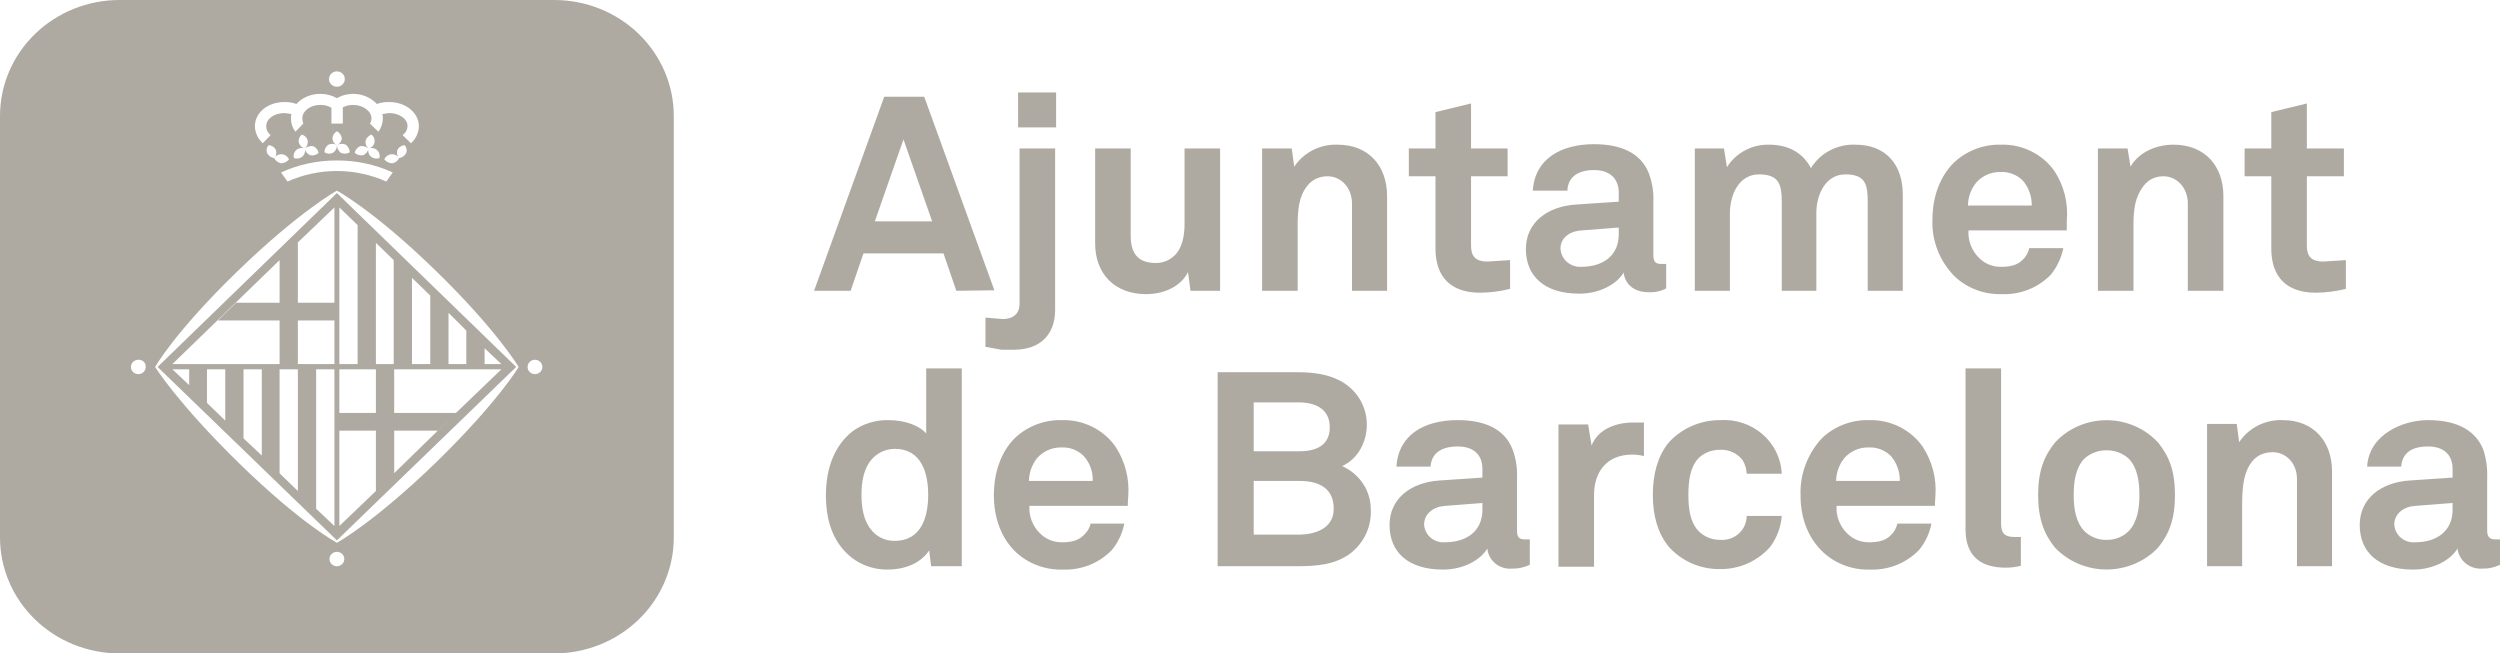 <svg width="176" height="46" viewBox="0 0 176 46" fill="none" xmlns="http://www.w3.org/2000/svg">
<g clip-path="url(#clip0_6581_2798)">
<path d="M172.662 35.883C172.662 37.367 171.583 38.176 170.019 38.176C169.838 38.19 169.656 38.168 169.483 38.112C169.311 38.057 169.152 37.968 169.016 37.852C168.88 37.735 168.769 37.594 168.69 37.435C168.612 37.276 168.567 37.104 168.558 36.928C168.558 36.119 169.288 35.647 170.053 35.613L172.662 35.411V35.883ZM176 39.761V37.974H175.687C175.27 37.974 175.096 37.805 175.096 37.333V33.657C175.126 32.972 175.032 32.287 174.818 31.634C174.192 30.116 172.696 29.576 170.923 29.576C169.149 29.576 166.784 30.588 166.645 32.848H169.045C169.114 31.903 169.775 31.431 170.923 31.431C172.07 31.431 172.662 32.038 172.662 33.016V33.623L169.636 33.826C167.654 33.961 166.124 35.073 166.124 36.962C166.124 38.85 167.41 40.098 169.879 40.098C171.34 40.098 172.522 39.424 173.009 38.614C173.053 39.023 173.259 39.399 173.584 39.663C173.908 39.928 174.325 40.059 174.748 40.031C175.182 40.045 175.613 39.952 176 39.761ZM164.176 39.862V33.185C164.176 31.094 162.89 29.576 160.699 29.576C160.093 29.554 159.493 29.686 158.956 29.958C158.419 30.23 157.965 30.633 157.638 31.128L157.465 29.846H155.378V39.862H157.847V35.782C157.847 34.938 157.847 33.893 158.195 33.084C158.543 32.274 159.134 31.836 160.003 31.836C160.873 31.836 161.707 32.544 161.707 33.724V39.862H164.176ZM150.614 34.837C150.614 35.782 150.475 36.726 149.883 37.367C149.682 37.572 149.439 37.735 149.17 37.846C148.901 37.956 148.611 38.011 148.318 38.007C148.02 38.016 147.724 37.963 147.448 37.852C147.173 37.742 146.924 37.577 146.719 37.367C146.128 36.726 145.989 35.782 145.989 34.837C145.989 33.893 146.128 32.949 146.719 32.308C147.149 31.909 147.724 31.691 148.318 31.701C148.902 31.697 149.464 31.915 149.883 32.308C150.475 32.949 150.614 33.893 150.614 34.837ZM153.118 34.837C153.118 33.151 152.7 32.106 151.935 31.161C151.478 30.665 150.919 30.267 150.292 29.995C149.666 29.723 148.987 29.582 148.301 29.582C147.615 29.582 146.936 29.723 146.31 29.995C145.684 30.267 145.124 30.665 144.667 31.161C143.902 32.106 143.485 33.151 143.485 34.837C143.485 36.523 143.902 37.603 144.667 38.547C145.13 39.035 145.691 39.424 146.317 39.69C146.942 39.956 147.618 40.093 148.301 40.093C148.984 40.093 149.66 39.956 150.285 39.69C150.911 39.424 151.473 39.035 151.935 38.547C152.7 37.603 153.118 36.557 153.118 34.837ZM142.268 39.828V37.805H141.85C141.016 37.805 140.876 37.434 140.876 36.827V25.934H138.373V37.266C138.373 39.188 139.485 39.963 141.189 39.963C141.554 39.968 141.917 39.923 142.268 39.828ZM133.747 33.859H129.261C129.269 33.287 129.464 32.732 129.818 32.274C130.028 32.026 130.294 31.827 130.595 31.693C130.896 31.558 131.225 31.492 131.557 31.499C131.847 31.487 132.137 31.534 132.406 31.639C132.676 31.744 132.92 31.903 133.122 32.106C133.54 32.599 133.762 33.221 133.747 33.859ZM136.251 34.938C136.35 33.705 136.033 32.474 135.347 31.431C134.927 30.838 134.359 30.357 133.697 30.033C133.034 29.709 132.298 29.552 131.557 29.576C130.945 29.564 130.338 29.671 129.77 29.891C129.203 30.111 128.687 30.44 128.253 30.858C127.241 31.959 126.705 33.397 126.758 34.871C126.758 36.523 127.314 37.906 128.357 38.884C128.793 39.286 129.306 39.599 129.867 39.808C130.428 40.016 131.026 40.115 131.626 40.098C132.274 40.125 132.921 40.016 133.521 39.777C134.122 39.538 134.662 39.176 135.104 38.716C135.546 38.176 135.844 37.539 135.973 36.861H133.574C133.506 37.184 133.336 37.479 133.087 37.704C132.739 38.041 132.287 38.176 131.591 38.176C131.307 38.181 131.025 38.13 130.762 38.026C130.499 37.921 130.26 37.766 130.061 37.569C129.795 37.316 129.589 37.01 129.457 36.672C129.325 36.335 129.27 35.973 129.296 35.613H136.217C136.217 35.377 136.251 34.938 136.251 34.938ZM125.436 36.321H122.967C122.968 36.554 122.919 36.785 122.823 36.999C122.727 37.213 122.586 37.405 122.41 37.564C122.233 37.722 122.025 37.844 121.797 37.92C121.57 37.996 121.329 38.026 121.089 38.007C120.802 38.008 120.518 37.952 120.255 37.842C119.992 37.731 119.755 37.57 119.559 37.367C118.968 36.726 118.863 35.782 118.863 34.837C118.863 33.893 118.968 32.915 119.559 32.274C119.758 32.077 119.996 31.922 120.259 31.817C120.523 31.713 120.805 31.662 121.089 31.667C121.399 31.651 121.707 31.71 121.987 31.839C122.267 31.969 122.508 32.165 122.689 32.409C122.859 32.697 122.954 33.022 122.967 33.353H125.436C125.414 32.826 125.283 32.308 125.051 31.831C124.819 31.354 124.491 30.926 124.086 30.574C123.68 30.222 123.206 29.952 122.692 29.781C122.177 29.609 121.632 29.54 121.089 29.576C120.405 29.575 119.728 29.716 119.104 29.989C118.48 30.263 117.924 30.662 117.472 31.161C116.707 32.106 116.36 33.353 116.36 34.837C116.36 36.321 116.707 37.535 117.472 38.48C117.919 38.984 118.475 39.387 119.1 39.661C119.724 39.935 120.403 40.072 121.089 40.065C121.765 40.072 122.433 39.934 123.047 39.659C123.66 39.385 124.203 38.982 124.636 38.48C125.1 37.844 125.377 37.098 125.436 36.321ZM115.734 32.072V29.745H114.969C113.751 29.745 112.499 30.217 112.047 31.364L111.804 29.88H109.717V39.896H112.221V34.837C112.221 33.218 113.125 32.005 114.899 32.005C115.18 32.005 115.461 32.039 115.734 32.106M104.362 35.883C104.362 37.367 103.284 38.176 101.719 38.176C101.538 38.19 101.356 38.168 101.184 38.112C101.012 38.057 100.853 37.968 100.717 37.852C100.58 37.735 100.47 37.594 100.391 37.435C100.312 37.276 100.267 37.104 100.258 36.928C100.258 36.119 100.989 35.647 101.754 35.613L104.362 35.411V35.883ZM107.7 39.761V37.974H107.353C106.935 37.974 106.796 37.805 106.796 37.333V33.657C106.831 32.969 106.725 32.281 106.483 31.634C105.892 30.116 104.397 29.576 102.623 29.576C100.293 29.576 98.45 30.588 98.311 32.848H100.711C100.78 31.903 101.476 31.431 102.623 31.431C103.771 31.431 104.362 32.038 104.362 33.016V33.623L101.336 33.826C99.354 33.961 97.824 35.073 97.824 36.962C97.824 38.85 99.111 40.098 101.58 40.098C103.04 40.098 104.223 39.424 104.71 38.614C104.727 38.818 104.786 39.017 104.883 39.199C104.98 39.381 105.113 39.542 105.275 39.674C105.437 39.805 105.624 39.905 105.825 39.966C106.026 40.027 106.238 40.049 106.449 40.031C106.882 40.041 107.312 39.948 107.7 39.761ZM93.894 35.815C93.894 37.198 92.608 37.636 91.425 37.636H88.261V33.859H91.495C92.851 33.859 93.894 34.365 93.894 35.815ZM93.616 30.082C93.616 31.364 92.642 31.768 91.495 31.768H88.261V28.328H91.425C92.573 28.328 93.616 28.767 93.616 30.082ZM96.503 35.883C96.509 35.237 96.321 34.603 95.963 34.058C95.605 33.514 95.092 33.081 94.486 32.814C95.668 32.274 96.224 31.026 96.224 29.914C96.23 29.326 96.084 28.746 95.798 28.227C95.513 27.709 95.097 27.268 94.59 26.946C93.616 26.339 92.469 26.204 91.321 26.204H85.722V39.862H91.321C92.677 39.862 93.999 39.761 95.077 38.952C95.547 38.585 95.921 38.116 96.169 37.583C96.417 37.05 96.531 36.467 96.503 35.883ZM76.924 33.859H72.438C72.445 33.287 72.64 32.732 72.994 32.274C73.205 32.026 73.471 31.827 73.772 31.693C74.073 31.558 74.402 31.492 74.733 31.499C75.023 31.487 75.313 31.534 75.583 31.639C75.853 31.744 76.096 31.903 76.298 32.106C76.731 32.59 76.956 33.218 76.924 33.859ZM79.428 34.938C79.527 33.705 79.21 32.474 78.524 31.431C78.103 30.838 77.536 30.357 76.873 30.033C76.211 29.709 75.475 29.552 74.733 29.576C74.122 29.564 73.514 29.671 72.947 29.891C72.379 30.111 71.863 30.44 71.429 30.858C70.456 31.836 69.969 33.286 69.969 34.871C69.969 36.456 70.49 37.906 71.534 38.884C71.969 39.286 72.482 39.599 73.043 39.808C73.604 40.016 74.202 40.115 74.803 40.098C75.451 40.125 76.097 40.016 76.698 39.777C77.298 39.538 77.838 39.176 78.28 38.716C78.722 38.176 79.02 37.539 79.15 36.861H76.785C76.705 37.188 76.523 37.482 76.263 37.704C75.915 38.041 75.463 38.176 74.768 38.176C74.484 38.181 74.201 38.13 73.938 38.026C73.675 37.921 73.437 37.766 73.238 37.569C72.972 37.316 72.766 37.01 72.634 36.672C72.501 36.335 72.447 35.973 72.473 35.613H79.393C79.393 35.377 79.428 34.938 79.428 34.938ZM65.344 34.837C65.344 36.288 64.926 38.075 62.979 38.075C62.654 38.08 62.333 38.01 62.042 37.869C61.751 37.728 61.5 37.521 61.31 37.266C60.788 36.625 60.649 35.714 60.649 34.837C60.649 33.961 60.788 33.05 61.31 32.409C61.506 32.16 61.758 31.957 62.047 31.817C62.337 31.677 62.655 31.602 62.979 31.6C64.926 31.6 65.344 33.387 65.344 34.837ZM67.708 39.862V25.934H65.204V30.521C64.787 30.015 63.813 29.576 62.527 29.576C61.61 29.559 60.715 29.844 59.988 30.386C58.771 31.364 58.145 32.915 58.145 34.871C58.145 36.827 58.736 38.277 59.953 39.255C60.674 39.811 61.571 40.109 62.492 40.098C63.64 40.098 64.787 39.694 65.413 38.749L65.552 39.862H67.708Z" fill="#AFAAA1"/>
<path d="M165.15 20.336V18.312L163.55 18.413C162.751 18.413 162.403 18.076 162.403 17.301V12.411H165.011V10.454H162.403V7.284L159.899 7.891V10.454H158.021V12.411H159.899V17.503C159.899 19.459 160.942 20.606 163.029 20.606C163.745 20.601 164.457 20.51 165.15 20.336ZM156.526 20.471V13.793C156.526 11.702 155.239 10.185 153.013 10.185C151.831 10.185 150.579 10.691 149.988 11.736L149.779 10.454H147.693V20.471H150.197V16.39C150.197 15.547 150.162 14.502 150.544 13.692C150.927 12.883 151.448 12.411 152.318 12.411C153.187 12.411 154.022 13.152 154.022 14.333V20.471H156.526ZM143.033 14.468H138.547C138.549 13.895 138.745 13.338 139.103 12.883C139.314 12.634 139.579 12.435 139.881 12.301C140.182 12.167 140.51 12.1 140.842 12.107C141.132 12.095 141.422 12.143 141.692 12.248C141.961 12.352 142.205 12.511 142.407 12.714C142.825 13.207 143.048 13.829 143.033 14.468ZM145.502 15.547C145.619 14.317 145.313 13.084 144.632 12.04C144.212 11.447 143.645 10.966 142.982 10.642C142.32 10.317 141.583 10.16 140.842 10.185C140.231 10.172 139.623 10.28 139.056 10.5C138.488 10.72 137.972 11.049 137.538 11.466C136.564 12.444 136.043 13.861 136.043 15.479C136.015 16.219 136.143 16.955 136.418 17.645C136.693 18.335 137.11 18.964 137.643 19.493C138.078 19.894 138.591 20.208 139.152 20.416C139.713 20.625 140.311 20.723 140.911 20.707C141.56 20.734 142.206 20.624 142.807 20.386C143.407 20.147 143.947 19.785 144.389 19.324C144.824 18.78 145.122 18.145 145.258 17.469H142.859C142.791 17.793 142.621 18.087 142.372 18.312C142.024 18.65 141.572 18.784 140.877 18.784C140.592 18.79 140.31 18.738 140.047 18.634C139.784 18.53 139.545 18.374 139.347 18.177C139.082 17.923 138.878 17.617 138.746 17.28C138.614 16.942 138.558 16.581 138.581 16.221H145.502V15.547ZM133.956 20.471V13.692C133.956 11.635 132.809 10.185 130.618 10.185C129.991 10.161 129.369 10.302 128.818 10.593C128.267 10.884 127.807 11.314 127.488 11.837C126.966 10.825 125.993 10.185 124.532 10.185C123.939 10.174 123.354 10.314 122.835 10.593C122.316 10.871 121.882 11.277 121.576 11.77L121.367 10.454H119.316V20.471H121.785V15.007C121.785 13.726 122.411 12.276 123.837 12.276C125.262 12.276 125.436 13.018 125.436 14.232V20.471H127.871V15.007C127.871 13.726 128.496 12.276 129.922 12.276C131.348 12.276 131.487 13.018 131.487 14.232V20.471H133.956ZM113.96 16.491C113.96 17.975 112.882 18.784 111.317 18.784C111.135 18.794 110.952 18.768 110.779 18.708C110.607 18.648 110.448 18.557 110.313 18.438C110.177 18.319 110.067 18.175 109.989 18.014C109.91 17.854 109.866 17.68 109.857 17.503C109.857 16.694 110.587 16.255 111.352 16.221L113.96 16.019V16.491ZM117.299 20.336V18.582H116.951C116.534 18.582 116.395 18.413 116.395 17.941V14.232C116.43 13.544 116.323 12.856 116.082 12.208C115.49 10.691 113.995 10.151 112.221 10.151C109.926 10.151 108.048 11.163 107.909 13.422H110.344C110.378 12.478 111.074 11.972 112.221 11.972C113.369 11.972 113.96 12.613 113.96 13.557V14.198L110.935 14.4C108.953 14.535 107.422 15.648 107.422 17.537C107.422 19.425 108.709 20.673 111.178 20.673C112.639 20.673 113.821 19.998 114.308 19.189C114.378 19.931 114.969 20.572 116.047 20.572C116.482 20.599 116.916 20.506 117.299 20.302V20.336ZM106.31 20.336V18.312L104.71 18.413C103.91 18.413 103.562 18.076 103.562 17.301V12.411H106.136V10.454H103.562V7.284L101.058 7.891V10.454H99.18V12.411H101.058V17.503C101.058 19.459 102.102 20.606 104.188 20.606C104.904 20.601 105.617 20.51 106.31 20.336ZM97.65 20.471V13.793C97.65 11.702 96.364 10.185 94.173 10.185C93.568 10.162 92.967 10.294 92.43 10.566C91.893 10.838 91.439 11.241 91.113 11.736L90.939 10.454H88.852V20.471H91.356V16.39C91.356 15.547 91.321 14.502 91.669 13.692C92.017 12.883 92.608 12.411 93.477 12.411C94.347 12.411 95.181 13.152 95.181 14.333V20.471H97.65ZM85.896 20.471V10.454H83.392V15.749C83.392 16.559 83.253 17.469 82.662 18.009C82.318 18.334 81.856 18.515 81.375 18.515C80.054 18.515 79.602 17.773 79.602 16.592V10.454H77.098V17.132C77.098 19.29 78.489 20.707 80.68 20.707C82.001 20.707 83.149 20.133 83.636 19.155L83.81 20.471H85.896ZM74.281 21.853V10.454H71.777V21.381C71.777 22.056 71.36 22.46 70.595 22.46L69.378 22.359V24.416L70.491 24.619H71.395C73.238 24.619 74.281 23.54 74.281 21.82M74.351 6.509H71.673V8.971H74.351V6.509ZM65.622 15.581H61.588L63.605 9.814L65.622 15.581ZM70.004 20.437L65.066 6.812H62.249L57.31 20.471H59.884L60.788 17.84H66.422L67.326 20.471L70.004 20.437Z" fill="#AFAAA1"/>
<path d="M11.093 25.833L23.717 38.041L36.34 25.833L23.717 13.591L11.093 25.833ZM19.683 18.312V21.314H16.623L15.336 22.561H19.683V25.63H12.136L19.683 18.312ZM13.319 27.114L12.136 26.001H13.319V27.114ZM15.857 29.61L14.571 28.362V26.001H15.857V29.61ZM18.431 32.072L17.144 30.858V26.001H18.431V32.072ZM20.97 34.567L19.683 33.32V26.001H20.97V34.567ZM23.543 37.029L22.256 35.815V26.001H23.543V37.029ZM23.543 25.63H20.97V22.561H23.543V25.63ZM23.543 21.314H20.97V17.064L23.543 14.603V21.314ZM34.115 24.517L35.297 25.63H34.115V24.517ZM31.576 22.022L32.828 23.27V25.63H31.576V22.022ZM29.003 19.56L30.29 20.808V25.63H29.003V19.56ZM26.464 17.098L27.716 18.312V25.63H26.464V17.098ZM23.891 14.603L25.177 15.85V25.63H23.891V14.603ZM23.891 26.001H26.464V29.07H23.891V26.001ZM23.891 30.318H26.464V34.567L27.751 33.32V30.318H30.811L31.82 29.34L32.098 29.07H27.751V26.001H35.297L32.098 29.07L31.82 29.34L26.464 34.567L23.891 37.029V30.318Z" fill="#AFAAA1"/>
<path d="M39.018 0H8.416C6.184 0 4.043 0.86 2.465 2.39C0.887 3.921 0 5.997 0 8.161V37.839C0 40.003 0.887 42.079 2.465 43.61C4.043 45.14 6.184 46 8.416 46H39.018C41.25 46 43.391 45.14 44.969 43.61C46.547 42.079 47.434 40.003 47.434 37.839V8.161C47.434 5.997 46.547 3.921 44.969 2.39C43.391 0.86 41.25 0 39.018 0ZM23.717 5.025C23.827 5.025 23.935 5.057 24.026 5.116C24.118 5.175 24.189 5.259 24.231 5.358C24.273 5.457 24.284 5.565 24.263 5.67C24.241 5.774 24.188 5.871 24.11 5.946C24.033 6.022 23.933 6.073 23.826 6.094C23.718 6.115 23.606 6.104 23.504 6.063C23.402 6.022 23.316 5.953 23.254 5.864C23.193 5.776 23.161 5.671 23.161 5.565C23.161 5.421 23.219 5.284 23.324 5.183C23.428 5.082 23.57 5.025 23.717 5.025ZM20.031 7.183C20.315 7.176 20.599 7.222 20.865 7.318C21.08 7.088 21.344 6.906 21.638 6.784C21.932 6.662 22.25 6.602 22.57 6.61C22.974 6.607 23.371 6.712 23.717 6.913C24.163 6.657 24.687 6.558 25.199 6.632C25.712 6.705 26.183 6.948 26.534 7.318C26.813 7.222 27.107 7.176 27.403 7.183C28.551 7.183 29.49 7.925 29.49 8.903C29.482 9.126 29.429 9.345 29.333 9.547C29.238 9.75 29.102 9.932 28.933 10.084L28.342 9.51C28.448 9.437 28.534 9.341 28.594 9.23C28.654 9.118 28.687 8.995 28.69 8.87C28.69 8.364 28.099 7.959 27.403 7.959L26.916 8.026C26.945 8.125 26.957 8.228 26.951 8.33C26.954 8.669 26.844 9 26.638 9.274L26.047 8.701C26.118 8.59 26.154 8.461 26.151 8.33C26.151 7.824 25.56 7.386 24.865 7.386C24.611 7.385 24.361 7.443 24.134 7.554V8.701H23.334V7.588C23.094 7.445 22.816 7.375 22.535 7.386C21.839 7.386 21.283 7.824 21.283 8.33C21.286 8.456 21.309 8.581 21.352 8.701L20.796 9.274C20.59 9 20.48 8.669 20.483 8.33C20.477 8.228 20.489 8.125 20.518 8.026L20.031 7.959C19.3 7.959 18.744 8.364 18.744 8.87C18.74 8.993 18.766 9.115 18.821 9.227C18.875 9.338 18.956 9.435 19.057 9.51L18.501 10.084C18.332 9.932 18.196 9.75 18.101 9.547C18.005 9.345 17.952 9.126 17.944 8.903C17.944 7.925 18.848 7.183 20.031 7.183ZM19.857 10.859C19.965 10.871 20.069 10.912 20.154 10.978C20.24 11.043 20.306 11.131 20.344 11.23C20.274 11.309 20.189 11.373 20.094 11.42C19.998 11.466 19.894 11.493 19.787 11.5C19.683 11.476 19.585 11.431 19.501 11.367C19.417 11.303 19.349 11.222 19.3 11.129C19.198 11.114 19.1 11.075 19.015 11.017C18.931 10.958 18.862 10.881 18.814 10.792C18.773 10.697 18.761 10.592 18.779 10.49C18.798 10.389 18.846 10.294 18.918 10.219C19.018 10.227 19.115 10.259 19.2 10.312C19.285 10.365 19.355 10.437 19.405 10.522C19.449 10.622 19.462 10.733 19.444 10.84C19.425 10.948 19.376 11.048 19.3 11.129C19.358 11.038 19.441 10.965 19.539 10.917C19.637 10.87 19.747 10.85 19.857 10.859ZM23.717 11.298C25.076 11.289 26.419 11.577 27.647 12.141L27.195 12.781C26.105 12.292 24.918 12.039 23.717 12.039C22.516 12.039 21.329 12.292 20.239 12.781L19.787 12.141C21.015 11.577 22.358 11.289 23.717 11.298ZM21.039 10.05C21.015 9.945 21.022 9.836 21.059 9.734C21.096 9.633 21.161 9.544 21.248 9.477C21.352 9.505 21.447 9.562 21.52 9.639C21.594 9.716 21.644 9.812 21.665 9.915C21.679 10.015 21.668 10.116 21.631 10.21C21.595 10.305 21.535 10.388 21.457 10.454C21.539 10.39 21.633 10.342 21.735 10.313C21.836 10.284 21.943 10.275 22.048 10.286C22.145 10.331 22.23 10.396 22.296 10.478C22.363 10.56 22.409 10.656 22.43 10.758C22.355 10.833 22.261 10.888 22.158 10.918C22.054 10.947 21.944 10.95 21.839 10.927C21.739 10.887 21.651 10.822 21.584 10.74C21.516 10.657 21.473 10.559 21.457 10.454C21.485 10.556 21.483 10.664 21.453 10.765C21.422 10.866 21.363 10.957 21.283 11.028C21.203 11.094 21.105 11.139 21.001 11.157C20.897 11.174 20.79 11.165 20.692 11.129C20.663 11.027 20.665 10.92 20.695 10.819C20.726 10.717 20.785 10.627 20.865 10.556C20.946 10.489 21.043 10.445 21.147 10.427C21.251 10.409 21.358 10.419 21.457 10.454C21.358 10.426 21.268 10.373 21.196 10.303C21.123 10.232 21.069 10.145 21.039 10.05ZM23.404 9.746C23.408 9.643 23.438 9.543 23.493 9.454C23.548 9.366 23.625 9.292 23.717 9.24C23.814 9.29 23.896 9.363 23.957 9.451C24.017 9.539 24.055 9.641 24.065 9.746C24.055 9.848 24.018 9.945 23.957 10.028C23.896 10.111 23.813 10.177 23.717 10.219C23.81 10.163 23.916 10.131 24.026 10.125C24.135 10.119 24.244 10.14 24.343 10.185C24.427 10.249 24.496 10.331 24.544 10.424C24.592 10.518 24.619 10.62 24.621 10.724C24.528 10.78 24.422 10.812 24.313 10.818C24.203 10.824 24.094 10.803 23.995 10.758C23.911 10.694 23.842 10.612 23.794 10.518C23.746 10.425 23.72 10.323 23.717 10.219C23.723 10.324 23.701 10.43 23.652 10.524C23.603 10.619 23.53 10.699 23.439 10.758C23.346 10.803 23.242 10.824 23.139 10.818C23.035 10.812 22.934 10.78 22.848 10.724C22.841 10.619 22.864 10.513 22.913 10.419C22.962 10.324 23.035 10.243 23.126 10.185C23.219 10.139 23.322 10.119 23.426 10.125C23.53 10.131 23.63 10.163 23.717 10.219C23.625 10.175 23.547 10.108 23.492 10.025C23.437 9.942 23.407 9.845 23.404 9.746ZM25.734 9.915C25.762 9.815 25.814 9.722 25.887 9.646C25.96 9.569 26.05 9.511 26.151 9.477C26.238 9.544 26.304 9.633 26.34 9.734C26.377 9.836 26.384 9.945 26.36 10.05C26.337 10.149 26.285 10.239 26.211 10.31C26.137 10.382 26.044 10.432 25.943 10.454C26.042 10.419 26.149 10.409 26.253 10.427C26.357 10.445 26.454 10.489 26.534 10.556C26.614 10.627 26.673 10.717 26.704 10.819C26.735 10.92 26.736 11.027 26.708 11.129C26.609 11.165 26.502 11.174 26.398 11.157C26.294 11.139 26.197 11.094 26.117 11.028C26.036 10.957 25.977 10.866 25.947 10.765C25.916 10.664 25.915 10.556 25.943 10.454C25.927 10.559 25.883 10.657 25.816 10.74C25.749 10.822 25.661 10.887 25.56 10.927C25.455 10.944 25.347 10.939 25.244 10.909C25.142 10.88 25.047 10.828 24.969 10.758C24.991 10.656 25.037 10.56 25.103 10.478C25.169 10.396 25.255 10.331 25.352 10.286C25.457 10.273 25.564 10.281 25.665 10.31C25.767 10.339 25.862 10.388 25.943 10.454C25.864 10.388 25.805 10.305 25.768 10.21C25.732 10.116 25.72 10.015 25.734 9.915ZM27.612 11.5C27.505 11.493 27.401 11.466 27.306 11.42C27.21 11.373 27.125 11.309 27.055 11.23C27.093 11.131 27.159 11.043 27.245 10.978C27.331 10.912 27.434 10.871 27.542 10.859C27.652 10.85 27.762 10.87 27.86 10.917C27.958 10.965 28.041 11.038 28.099 11.129C28.024 11.048 27.974 10.948 27.956 10.84C27.937 10.733 27.951 10.622 27.994 10.522C28.044 10.437 28.115 10.365 28.2 10.312C28.284 10.259 28.381 10.227 28.481 10.219C28.553 10.294 28.602 10.389 28.62 10.49C28.639 10.592 28.627 10.697 28.586 10.792C28.538 10.881 28.468 10.958 28.384 11.017C28.299 11.075 28.202 11.114 28.099 11.129C28.055 11.225 27.988 11.309 27.903 11.373C27.818 11.438 27.718 11.481 27.612 11.5ZM9.737 26.339C9.599 26.339 9.466 26.285 9.368 26.191C9.271 26.096 9.216 25.967 9.216 25.833C9.216 25.699 9.271 25.57 9.368 25.475C9.466 25.38 9.599 25.327 9.737 25.327C9.807 25.322 9.877 25.332 9.943 25.355C10.008 25.379 10.068 25.416 10.118 25.464C10.167 25.512 10.205 25.57 10.23 25.634C10.254 25.697 10.264 25.765 10.259 25.833C10.259 25.899 10.245 25.965 10.219 26.026C10.193 26.088 10.155 26.144 10.106 26.191C10.058 26.238 10 26.275 9.937 26.3C9.874 26.326 9.806 26.339 9.737 26.339ZM23.717 39.862C23.579 39.862 23.446 39.809 23.348 39.714C23.25 39.619 23.195 39.49 23.195 39.356C23.195 39.222 23.25 39.093 23.348 38.999C23.446 38.904 23.579 38.85 23.717 38.85C23.855 38.85 23.988 38.904 24.086 38.999C24.184 39.093 24.239 39.222 24.239 39.356C24.239 39.423 24.225 39.489 24.199 39.55C24.173 39.611 24.134 39.667 24.086 39.714C24.038 39.761 23.98 39.798 23.917 39.824C23.853 39.849 23.786 39.862 23.717 39.862ZM30.742 32.51C26.325 36.793 23.717 38.21 23.717 38.21C23.717 38.21 21.178 36.861 16.831 32.611C12.485 28.362 10.92 25.833 10.92 25.833C10.92 25.833 12.311 23.371 16.692 19.122C21.074 14.872 23.717 13.422 23.717 13.422C23.717 13.422 26.256 14.771 30.603 18.987C34.95 23.202 36.514 25.833 36.514 25.833C36.514 25.833 35.089 28.261 30.742 32.51ZM37.662 26.339C37.524 26.339 37.391 26.285 37.293 26.191C37.195 26.096 37.141 25.967 37.141 25.833C37.141 25.699 37.195 25.57 37.293 25.475C37.391 25.38 37.524 25.327 37.662 25.327C37.8 25.327 37.933 25.38 38.031 25.475C38.129 25.57 38.184 25.699 38.184 25.833C38.184 25.899 38.17 25.965 38.144 26.026C38.118 26.088 38.079 26.144 38.031 26.191C37.983 26.238 37.925 26.275 37.862 26.3C37.798 26.326 37.731 26.339 37.662 26.339Z" fill="#AFAAA1"/>
</g>
<defs>
<clipPath id="clip0_6581_2798">
<rect width="176" height="46" fill="white"/>
</clipPath>
</defs>
</svg>

